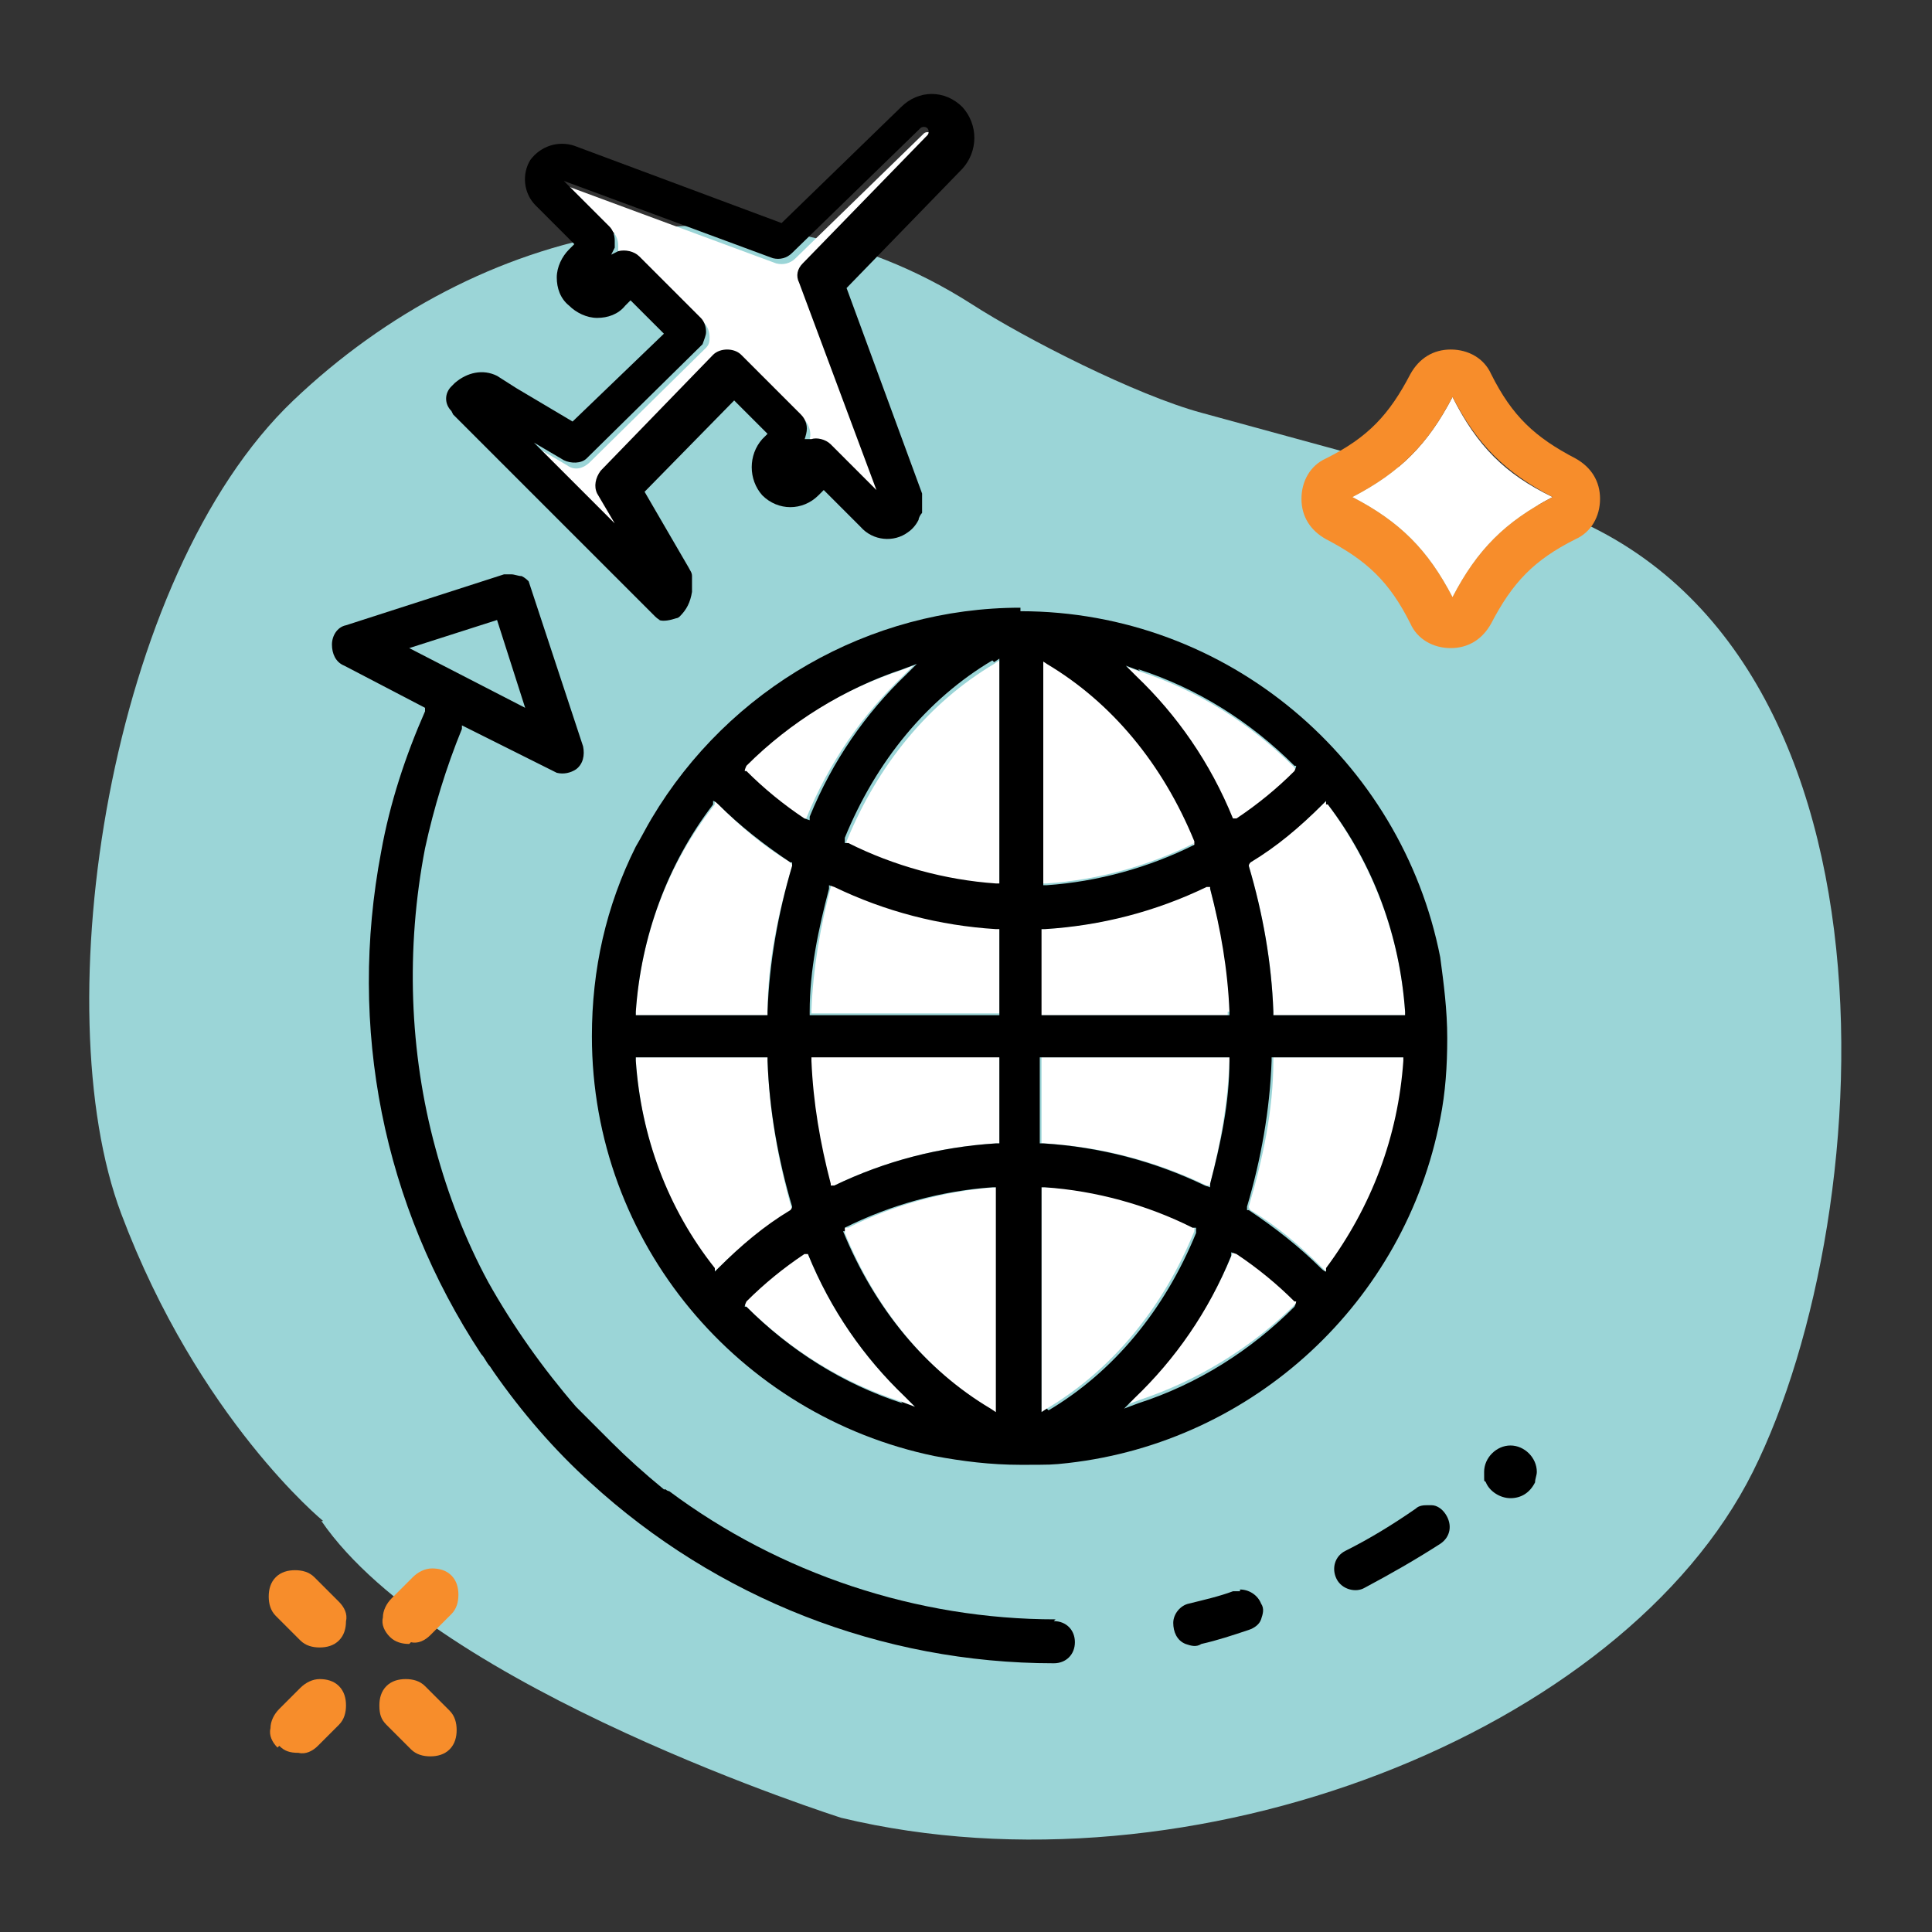 <svg xmlns="http://www.w3.org/2000/svg" id="Layer_1" viewBox="0 0 110 110"><rect x="0" y="0" width="110" height="110" fill="#333333" stroke="none"/><defs><style>      .st0 {        fill: none;      }      .st1 {        fill: #9bd5d7;      }      .st2 {        fill-rule: evenodd;      }      .st2, .st3 {        fill: #f78d2b;      }      .st4 {        fill: #fff;      }    </style></defs><path class="st1" d="M18.4,86.6s-7.1-5.8-11.5-17.5-.7-36.3,9.8-46.3,25.9-13.6,38.6-5.5c3.1,2,9.4,5.2,13.1,6.2l18.3,5c22.4,6.3,20.5,40.5,13.1,55.3s-31.9,24.5-51.9,19.7c0,0-23-7.3-29.6-16.9Z"></path><g><polygon class="st0" points="28.4 35.3 23.3 36.9 30 40.4 28.4 35.3"></polygon><path class="st4" d="M34.4,27.1l6.4-6.6c.2-.2.5-.3.8-.3.3,0,.6.1.8.3l3.4,3.4c.3.3.4.8.3,1.1v.4c-.1,0,.3-.1.3-.1.4-.1.9,0,1.1.3l2.6,2.6-4.4-11.8c-.1-.4,0-.8.2-1.1l7.1-7.3c.1-.1.1-.3,0-.4-.1-.1-.3-.1-.4,0l-7.3,7.1c-.3.3-.7.4-1.1.3l-11.9-4.4,2.6,2.6c.2.2.3.5.3.8s0,.3,0,.4l-.2.4.4-.2c.4-.1.9,0,1.2.3l3.5,3.5c.2.2.3.5.3.8,0,.2,0,.4-.2.6h0c0,0-6.6,6.5-6.6,6.5h0c-.4.4-.9.5-1.3.2l-1.7-1,4.9,4.9-1-1.7c-.3-.4-.2-1,.2-1.3Z"></path><path class="st4" d="M67.9,48.1h.2c0,0,0-.3,0-.3-1.8-4.4-4.7-7.9-8.4-10.1l-.3-.2v12.8h.2c2.9-.2,5.8-1,8.4-2.3Z"></path><path class="st4" d="M48.1,48h.2c2.6,1.4,5.5,2.2,8.4,2.4h.2s0-12.8,0-12.8l-.3.2c-3.7,2.2-6.6,5.7-8.4,10.1v.2Z"></path><path class="st4" d="M59.3,65.1h.2c3.2.2,6.3,1,9.2,2.4h.2c0,.1,0-.1,0-.1.6-2.3,1-4.6,1.1-7v-.2s-10.7,0-10.7,0v4.9Z"></path><path class="st4" d="M56.9,52.8h-.2c-3.2-.2-6.3-1-9.2-2.4h-.2c0-.1,0,.1,0,.1-.6,2.3-1,4.6-1.1,7v.2s10.7,0,10.7,0v-4.9Z"></path><path class="st4" d="M70,57.6c0-2.4-.5-4.7-1.1-7v-.2c0,0-.3.1-.3.1-2.9,1.4-6,2.2-9.2,2.4h-.2s0,4.9,0,4.9h10.7v-.2Z"></path><path class="st4" d="M70.1,46.6v.2c0,0,.3-.1.3-.1,1.2-.8,2.3-1.7,3.3-2.7h.1c0-.1-.1-.3-.1-.3-2.5-2.5-5.5-4.4-8.9-5.5l-.8-.3.6.6c2.3,2.2,4.2,4.9,5.5,8.1Z"></path><path class="st4" d="M71.2,49.1h-.1c0,0,0,.2,0,.2.8,2.7,1.3,5.5,1.4,8.3v.2s7.5,0,7.5,0v-.2c-.3-4.3-1.8-8.3-4.4-11.8v-.2c-.1,0-.3.2-.3.2-1.2,1.2-2.6,2.3-4.1,3.3Z"></path><path class="st4" d="M56.9,80.4v-12.8h-.2c-2.9.2-5.8,1-8.4,2.3h-.2c0,0,0,.3,0,.3,1.8,4.4,4.7,7.9,8.4,10.1l.3.2Z"></path><path class="st4" d="M68.1,69.9h-.2c-2.6-1.4-5.5-2.2-8.4-2.3h-.2s0,12.8,0,12.8l.3-.2c3.7-2.2,6.6-5.7,8.4-10.1v-.2Z"></path><path class="st4" d="M70.4,71.3h-.2c0-.1,0,0,0,0-1.3,3.2-3.2,5.9-5.5,8.1l-.6.6.8-.3c3.3-1.1,6.4-3,8.9-5.5h.1c0-.1-.1-.3-.1-.3-1-1-2.1-1.9-3.3-2.7Z"></path><path class="st4" d="M72.5,60.4c0,2.8-.6,5.6-1.4,8.3h0c0,.1.1.2.1.2,1.5.9,2.8,2,4.1,3.3l.2.2v-.2c2.7-3.4,4.2-7.5,4.5-11.8v-.2s-7.5,0-7.5,0v.2Z"></path><path class="st4" d="M46,71.4v-.2c0,0-.3.1-.3.1-1.2.8-2.3,1.7-3.3,2.7h-.1c0,.1.1.3.1.3,2.5,2.5,5.5,4.4,8.9,5.5l.8.3-.6-.6c-2.3-2.2-4.2-4.9-5.5-8.1Z"></path><path class="st4" d="M45.7,46.6h.2c0,.1,0,0,0,0,1.3-3.2,3.2-5.9,5.5-8.1l.6-.6-.8.3c-3.3,1.1-6.4,3-8.9,5.5h-.1c0,.1.1.3.1.3,1,1,2.1,1.9,3.3,2.7Z"></path><path class="st4" d="M43.7,57.6c0-2.8.6-5.6,1.4-8.3h0c0-.1-.1-.2-.1-.2-1.5-.9-2.8-2-4.1-3.3l-.2-.2v.2c-2.7,3.4-4.2,7.5-4.5,11.8v.2s7.5,0,7.5,0v-.2Z"></path><path class="st4" d="M45.1,68.9h0c-.8-2.8-1.3-5.6-1.4-8.5v-.2h-7.5v.2c.3,4.3,1.8,8.4,4.4,11.8v.2c.1,0,.3-.2.3-.2,1.2-1.2,2.6-2.3,4.1-3.3h.1Z"></path><path class="st4" d="M46.1,60.4c0,2.4.5,4.7,1.1,7v.2c0,0,.3-.1.3-.1,2.9-1.4,6-2.2,9.2-2.4h.2v-5h-10.7v.2Z"></path><path d="M70.6,90.6c-.1,0-.3,0-.4,0-.8.3-1.7.5-2.5.7-.5.1-.9.6-.9,1.1,0,.5.2,1,.7,1.2.3.1.6.2.9,0,.9-.2,1.8-.5,2.7-.8.3-.1.6-.3.7-.6.1-.3.2-.6,0-.9-.2-.5-.7-.8-1.2-.8Z"></path><path d="M58.1,34.6c-8.6,0-16.6,4.6-21,12-.3.5-.6,1.1-.9,1.6-1.7,3.4-2.5,7-2.5,10.8,0,11.8,8.4,21.6,19.5,23.9,1.6.3,3.2.5,4.9.5s1.8,0,2.7-.1c10.6-1.2,19.2-9.2,21.2-19.6.3-1.5.4-3,.4-4.6s-.2-3.1-.4-4.6c-2.2-11.2-12.1-19.7-23.9-19.7ZM64.8,38.1c3.4,1.1,6.4,3,8.9,5.5h.1c0,.1-.1.3-.1.3-1,1-2.1,1.9-3.3,2.7h-.2c0,.1,0,0,0,0-1.3-3.2-3.2-5.9-5.5-8.1l-.6-.6.8.3ZM59.3,57.8v-4.9s.2,0,.2,0c3.2-.2,6.3-1,9.2-2.4h.2c0-.1,0,.1,0,.1.6,2.3,1,4.6,1.1,7v.2s-10.7,0-10.7,0ZM70,60.2v.2c0,2.4-.5,4.7-1.1,7v.2c0,0-.3-.1-.3-.1-2.9-1.4-6-2.2-9.2-2.4h-.2s0-4.9,0-4.9h10.7ZM59.3,37.6l.3.2c3.7,2.2,6.6,5.7,8.4,10.1v.2c0,0,0,0,0,0-2.6,1.3-5.5,2.1-8.4,2.3h-.2s0-12.8,0-12.8ZM56.6,37.7l.3-.2v12.8h-.2c-2.9-.2-5.8-1-8.4-2.3h-.2c0,0,0-.3,0-.3,1.8-4.4,4.7-7.9,8.4-10.1ZM46.1,57.8v-.2c0-2.4.5-4.7,1.1-7v-.2c0,0,.3.1.3.1,2.9,1.4,6,2.2,9.2,2.4h.2v4.9h-10.7ZM56.9,60.2v4.9h-.2c-3.2.2-6.3,1-9.2,2.4h-.2c0,.1,0-.1,0-.1-.6-2.3-1-4.6-1.1-7v-.2s10.7,0,10.7,0ZM42.5,43.6c2.5-2.5,5.6-4.4,8.9-5.5l.8-.3-.6.6c-2.3,2.2-4.2,4.9-5.5,8.1v.2c0,0-.3-.1-.3-.1-1.2-.8-2.3-1.7-3.3-2.7h-.1c0-.1.1-.3.1-.3ZM36.2,57.6c.3-4.3,1.8-8.4,4.4-11.8v-.2c.1,0,.3.2.3.2,1.2,1.2,2.6,2.3,4.1,3.3h.1c0,0,0,.2,0,.2-.8,2.7-1.3,5.5-1.4,8.3v.2h-7.5v-.2ZM40.7,72.4v-.2c-2.7-3.4-4.2-7.5-4.5-11.8v-.2s7.5,0,7.5,0v.2c.1,2.8.6,5.6,1.4,8.3h0c0,.1-.1.2-.1.2-1.5.9-2.8,2-4.1,3.3l-.2.2ZM51.4,79.9c-3.4-1.1-6.4-3-8.9-5.5h-.1c0-.1.1-.3.1-.3,1-1,2.1-1.9,3.3-2.7h.2c0-.1,0,0,0,0,1.3,3.2,3.2,5.9,5.5,8.1l.6.6-.8-.3ZM48.1,70.1v-.2c0,0,0,0,0,0,2.6-1.3,5.5-2.1,8.4-2.3h.2s0,12.8,0,12.8l-.3-.2c-3.7-2.2-6.6-5.7-8.4-10.1ZM59.6,80.2l-.3.2v-12.8s.2,0,.2,0c2.9.2,5.8,1,8.4,2.3h.2c0,0,0,.3,0,.3-1.8,4.4-4.7,7.9-8.4,10.1ZM73.7,74.4c-2.5,2.5-5.5,4.4-8.9,5.5l-.8.3.6-.6c2.3-2.2,4.2-4.9,5.5-8.1v-.2c0,0,.3.1.3.1,1.2.8,2.3,1.7,3.3,2.7h.1c0,.1-.1.3-.1.3ZM79.9,60.4c-.3,4.3-1.8,8.3-4.4,11.8v.2c-.1,0-.3-.2-.3-.2-1.2-1.2-2.6-2.3-4.1-3.3h-.1c0,0,0-.2,0-.2.8-2.7,1.3-5.5,1.4-8.3v-.2h7.5v.2ZM75.6,45.8c2.6,3.4,4.1,7.5,4.4,11.8v.2s-7.5,0-7.5,0v-.2c-.1-2.8-.6-5.6-1.4-8.3h0c0-.1.1-.2.1-.2,1.5-.9,2.8-2,4.1-3.3l.2-.2v.2Z"></path><path d="M81.5,85.7h0c0,0-.2,0-.2,0-.2,0-.5,0-.7.2-1.3.9-2.6,1.7-4,2.4-.6.3-.8,1-.5,1.6.3.6,1.1.8,1.6.5,1.5-.8,2.9-1.6,4.3-2.5.6-.4.7-1.1.3-1.7-.2-.3-.5-.5-.8-.5Z"></path><path d="M60.1,92.2h0c-7.9,0-15.7-2.6-22-7.3,0,0-.1,0-.2-.1h-.1c-1.1-.9-2.1-1.8-3-2.7-.7-.7-1.3-1.3-2-2-1.9-2.2-3.6-4.6-5-7.1-1.3-2.4-2.3-5-3-7.6-1.5-5.5-1.7-11.4-.6-17.1.5-2.3,1.2-4.6,2.1-6.8v-.2c0,0,5.4,2.7,5.4,2.7h0s0,0,0,0c.4.1.8,0,1.1-.2.4-.3.5-.8.4-1.3l-3.1-9.4c-.1-.1-.2-.2-.4-.3-.2,0-.4-.1-.6-.1s-.2,0-.4,0l-9,2.9c-.5.1-.8.6-.8,1.1,0,.5.2,1,.7,1.2l4.6,2.4v.2c-1.1,2.5-2,5.2-2.5,8-1.9,10,.1,20.1,5.7,28.6.2.2.3.5.5.7l.2.3c1.6,2.3,3.5,4.5,5.5,6.3,7.2,6.6,16.6,10.3,26.4,10.3h0c.7,0,1.2-.5,1.2-1.2,0-.7-.5-1.2-1.2-1.2ZM23.3,36.9l5-1.6,1.6,5-6.6-3.4Z"></path><path d="M37.5,35.3c.3.1.7,0,1-.1,0,0,.1,0,.2-.1.4-.4.6-.8.7-1.4,0-.4,0-.7,0-.9,0-.2-.1-.3-.2-.5l-2.5-4.3,5.1-5.2,1.9,1.9-.3.3c-.8.9-.8,2.3,0,3.2.9.9,2.3.9,3.2,0l.3-.3,2.1,2.1h0c.7.8,1.9.9,2.7.3.3-.2.5-.5.6-.7,0-.1.1-.3.2-.4,0-.4,0-.8,0-1.1l-4.3-11.7,6.6-6.8c.9-1,.9-2.5,0-3.5-1-1-2.5-1-3.5,0l-6.8,6.6-11.8-4.4c-.9-.3-1.9,0-2.5.8-.5.8-.4,1.9.3,2.6l2.2,2.2-.3.3c-.4.4-.7,1-.7,1.6,0,.6.2,1.2.7,1.6.4.4,1,.7,1.6.7.6,0,1.2-.2,1.6-.7l.3-.3,1.9,1.9-5.2,5-3.2-1.9-1.1-.7s0,0,0,0c-.8-.4-1.7-.2-2.4.4l-.2.2s0,0,0,0c0,0,0,0,0,0-.4.4-.4,1,0,1.4h0c0,0,.1.2.1.2l11.5,11.5c0,0,.2.2.3.2ZM30.4,25.2l1.7,1c.4.2,1,.2,1.3-.1h0c0,0,6.6-6.5,6.6-6.5h0c.1-.3.2-.5.2-.7,0-.3-.1-.6-.3-.8l-3.5-3.5c-.3-.3-.8-.4-1.2-.3l-.4.2.2-.4c0-.1,0-.2,0-.4,0-.3-.1-.6-.3-.8l-2.6-2.6,11.9,4.4c.4.1.8,0,1.1-.3l7.3-7.1c.1-.1.3-.1.4,0,.1.1.1.3,0,.4l-7.1,7.3c-.3.3-.4.7-.2,1.1l4.4,11.8-2.6-2.6c-.3-.3-.8-.4-1.1-.3h-.4c0,.1.1-.3.1-.3.1-.4,0-.8-.3-1.1l-3.4-3.4c-.2-.2-.5-.3-.8-.3-.3,0-.6.1-.8.3l-6.4,6.6c-.3.4-.4.9-.2,1.3l1,1.7-4.9-4.9Z"></path><path d="M86,82.3c-.8,0-1.5.7-1.5,1.5s0,.4.1.6c.2.5.8.9,1.4.9s1.1-.3,1.4-.9c0-.2.1-.4.1-.6,0-.8-.7-1.5-1.5-1.5Z"></path></g><g><path class="st4" d="M82.7,22.6h0c-1.4,2.7-3,4.3-5.7,5.7,2.7,1.4,4.3,3,5.7,5.7,1.4-2.7,3-4.3,5.7-5.7-2.7-1.3-4.3-2.9-5.7-5.7Z"></path><path class="st3" d="M89.7,26.1c-2.3-1.2-3.6-2.4-4.8-4.8-.4-.9-1.3-1.4-2.3-1.4s-1.8.5-2.3,1.4c-1.2,2.3-2.4,3.6-4.8,4.8-.9.4-1.4,1.3-1.4,2.3s.5,1.8,1.4,2.3c2.3,1.2,3.6,2.4,4.8,4.8.4.9,1.3,1.4,2.3,1.4s1.8-.5,2.3-1.4c1.2-2.3,2.4-3.6,4.8-4.8.9-.4,1.4-1.3,1.4-2.3s-.5-1.8-1.4-2.3ZM82.7,34c-1.4-2.7-3-4.3-5.7-5.7,2.7-1.4,4.3-3,5.7-5.7h0c1.4,2.7,3,4.3,5.7,5.7-2.7,1.4-4.3,3-5.7,5.7Z"></path></g><g><path class="st2" d="M23.1,95.6c.4,0,.8.1,1.1.4l1.4,1.4c.3.3.4.7.4,1.1,0,.4-.1.8-.4,1.1s-.7.4-1.1.4c-.4,0-.8-.1-1.1-.4l-1.4-1.4c-.3-.3-.4-.6-.4-1.1,0-.4.1-.8.4-1.1s.7-.4,1.1-.4Z"></path><path class="st2" d="M23.3,93.6c-.4,0-.8-.1-1.1-.4s-.5-.7-.4-1.1c0-.4.2-.8.5-1.1l1.2-1.2c.3-.3.7-.5,1.1-.5.4,0,.8.1,1.1.4s.4.7.4,1.1c0,.4-.1.8-.4,1.1l-1.2,1.2c-.3.3-.7.5-1.1.4Z"></path><path class="st2" d="M17.9,89.8l1.4,1.4c.3.3.5.7.4,1.1,0,.4-.1.8-.4,1.1s-.7.4-1.1.4c-.4,0-.8-.1-1.1-.4l-1.4-1.4c-.3-.3-.4-.7-.4-1.1,0-.4.1-.8.4-1.1s.7-.4,1.1-.4c.4,0,.8.1,1.1.4Z"></path><path class="st2" d="M15.8,99.5c-.3-.3-.5-.7-.4-1.1,0-.4.2-.8.5-1.1l1.2-1.2c.3-.3.7-.5,1.1-.5.4,0,.8.1,1.1.4s.4.7.4,1.1c0,.4-.1.8-.4,1.1l-1.2,1.2c-.3.3-.7.5-1.1.4-.5,0-.8-.1-1.1-.4Z"></path></g></svg>